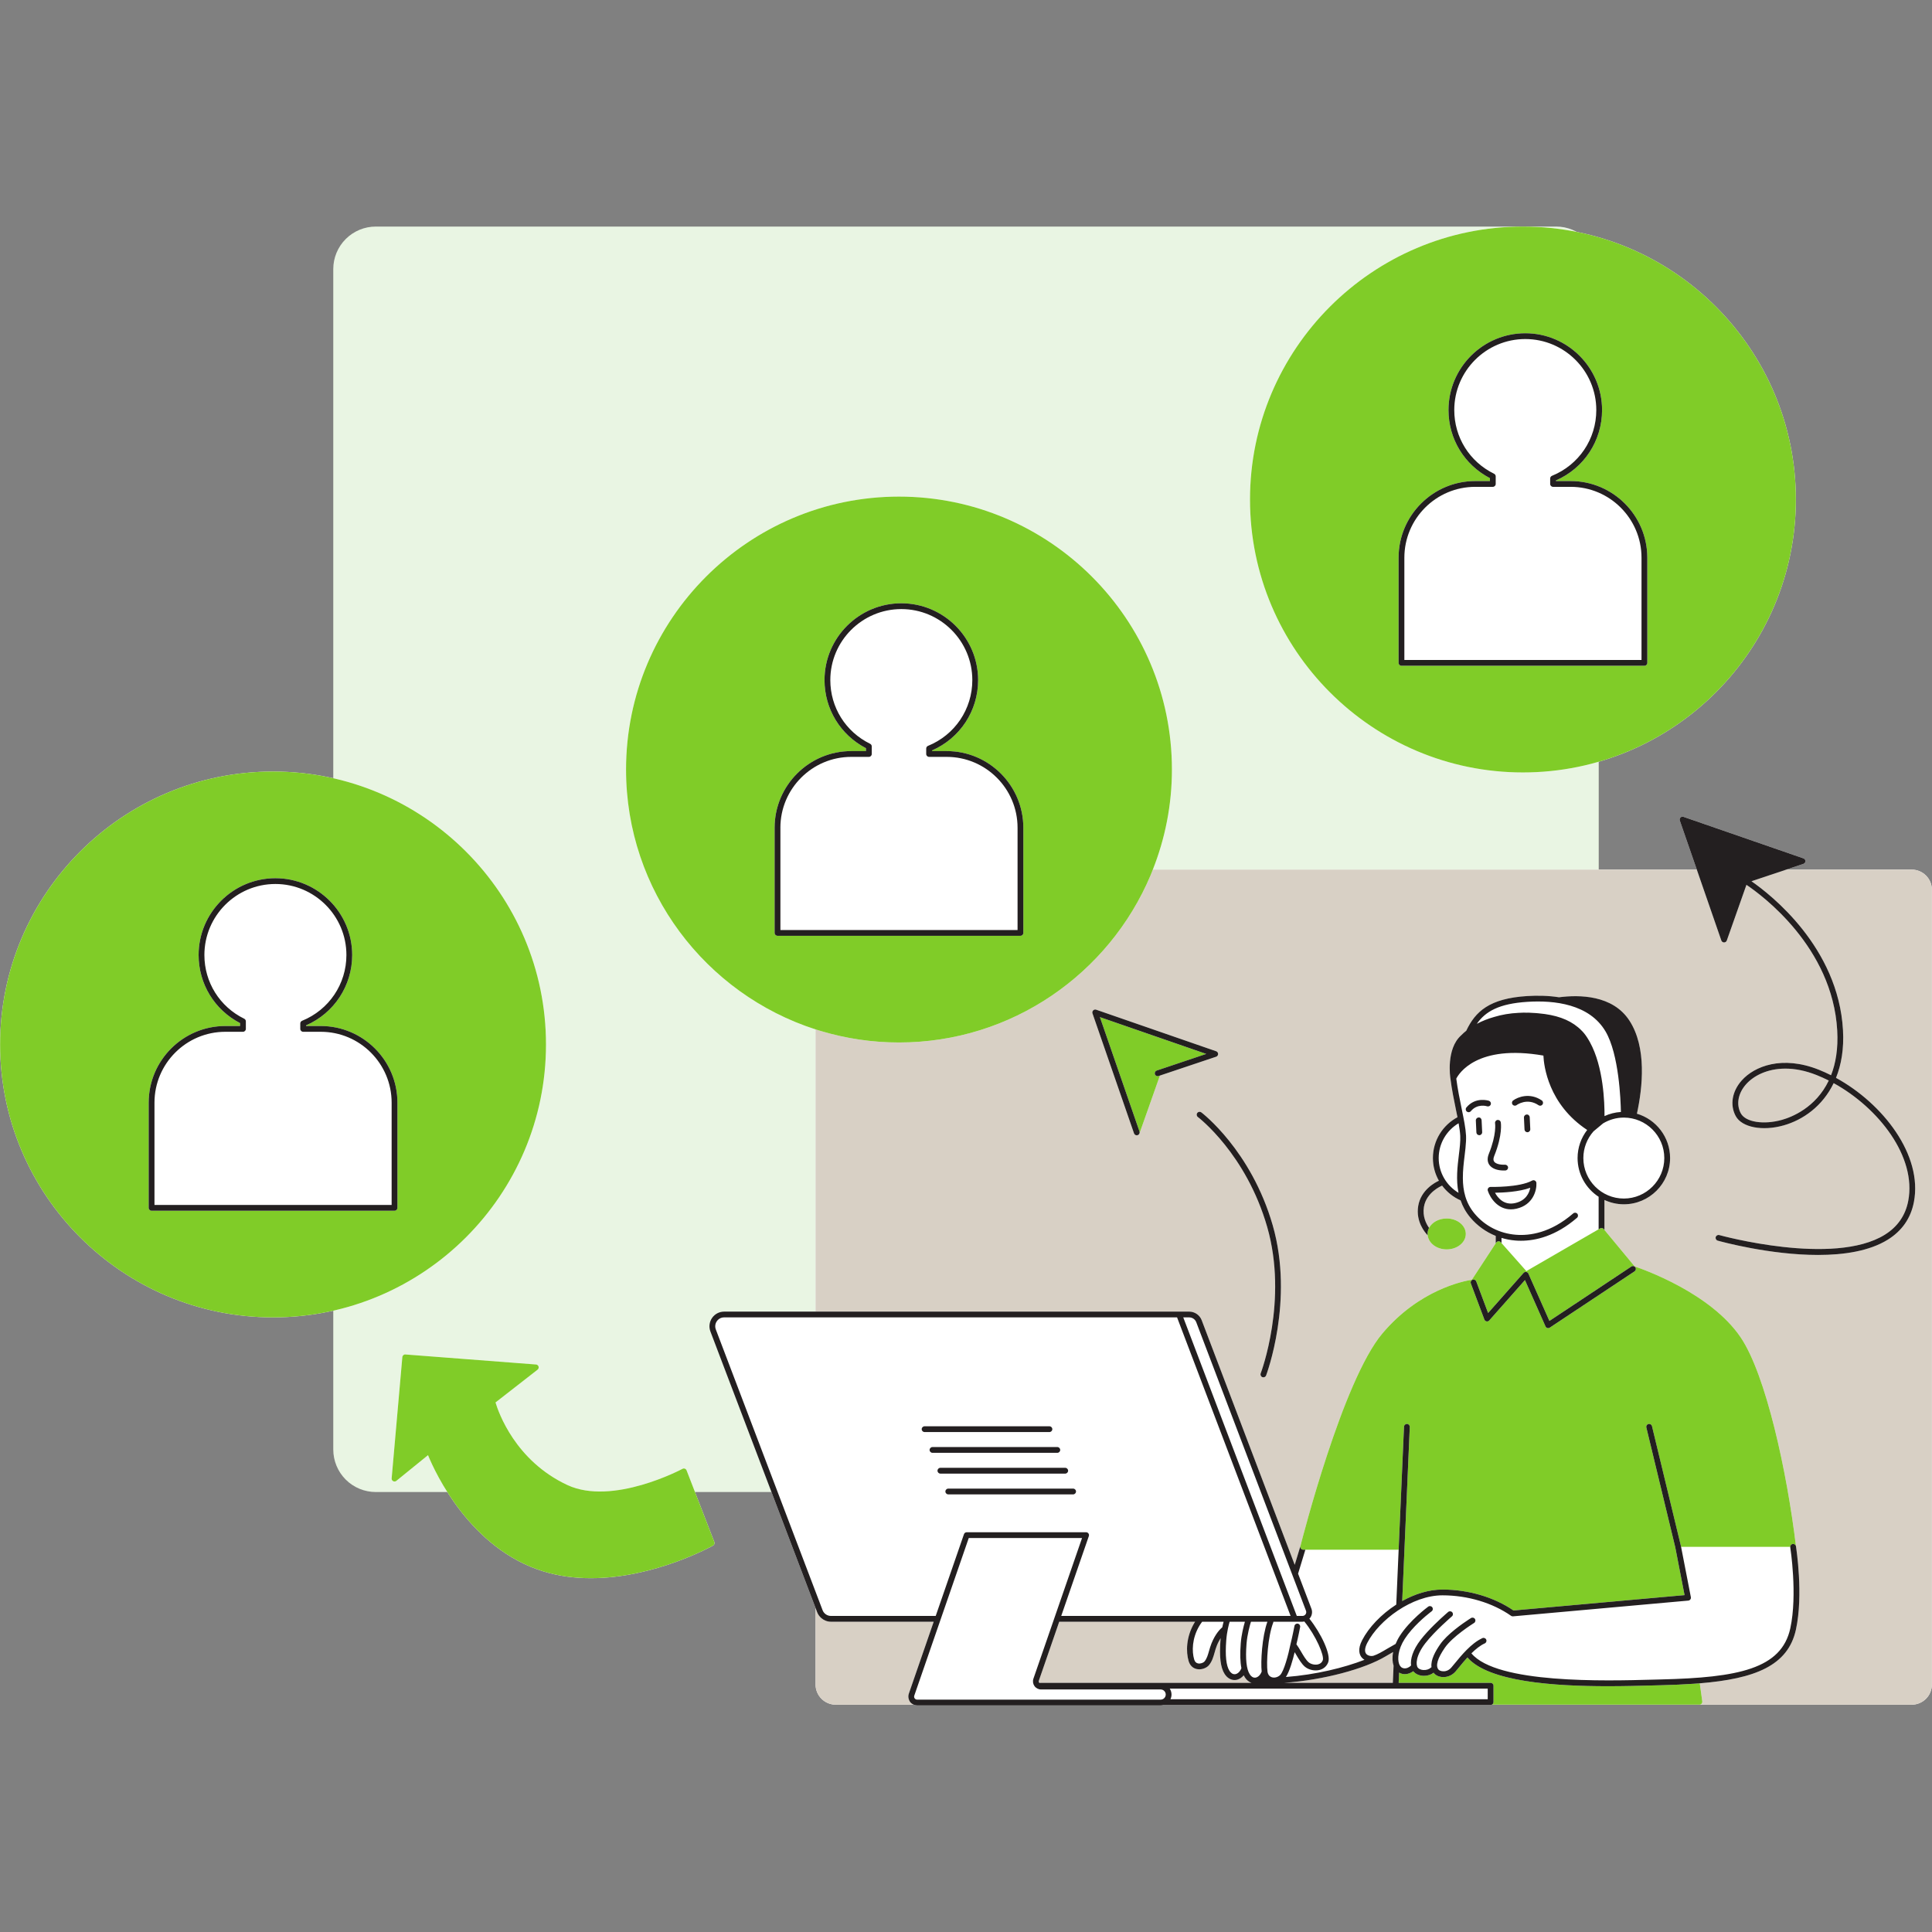 <svg xmlns="http://www.w3.org/2000/svg" xmlns:xlink="http://www.w3.org/1999/xlink" width="500" viewBox="0 0 375 375" height="500" preserveAspectRatio="xMidYMid meet"><rect x="0" y="0" width="375" height="375" fill="#808080" stroke="none"/><defs><clipPath id="b89a542eac"><path d="M 64.688 43.977 L 310.312 43.977 L 310.312 289.602 L 64.688 289.602 Z M 64.688 43.977 " clip-rule="nonzero"></path></clipPath><clipPath id="143df997e7"><path d="M 72.938 43.977 L 302.062 43.977 C 304.25 43.977 306.348 44.848 307.895 46.395 C 309.441 47.941 310.312 50.039 310.312 52.227 L 310.312 281.352 C 310.312 283.539 309.441 285.641 307.895 287.188 C 306.348 288.734 304.25 289.602 302.062 289.602 L 72.938 289.602 C 70.75 289.602 68.652 288.734 67.105 287.188 C 65.559 285.641 64.688 283.539 64.688 281.352 L 64.688 52.227 C 64.688 50.039 65.559 47.941 67.105 46.395 C 68.652 44.848 70.75 43.977 72.938 43.977 Z M 72.938 43.977 " clip-rule="nonzero"></path></clipPath><clipPath id="9e56859159"><path d="M 0 43.977 L 375 43.977 L 375 331.227 L 0 331.227 Z M 0 43.977 " clip-rule="nonzero"></path></clipPath><clipPath id="7bbdd87f20"><path d="M 0 43.977 L 349 43.977 L 349 331 L 0 331 Z M 0 43.977 " clip-rule="nonzero"></path></clipPath><clipPath id="2bafd5811d"><path d="M 28 64 L 372 64 L 372 331.227 L 28 331.227 Z M 28 64 " clip-rule="nonzero"></path></clipPath></defs><g clip-path="url(#b89a542eac)"><g clip-path="url(#143df997e7)"><path fill="#e9f5e3" d="M 64.688 43.977 L 310.312 43.977 L 310.312 289.602 L 64.688 289.602 Z M 64.688 43.977 " fill-opacity="1" fill-rule="nonzero"></path></g></g><g clip-path="url(#9e56859159)"><path fill="#ffffff" d="M 374.98 172.711 L 374.98 326.961 C 374.98 329.121 373.223 330.879 371.062 330.879 L 289.57 330.879 C 289.496 330.914 289.414 330.941 289.324 330.941 L 225.828 330.941 C 225.652 330.988 225.473 331.02 225.281 331.02 L 178.012 331.02 C 177.781 331.02 177.562 330.965 177.355 330.879 L 162.219 330.879 C 160.059 330.879 158.301 329.121 158.301 326.961 L 158.301 312.117 L 137.891 258.445 C 137.559 257.57 137.68 256.586 138.211 255.816 C 138.742 255.043 139.621 254.582 140.555 254.582 L 158.301 254.582 L 158.301 199.805 C 136.984 192.949 121.516 172.934 121.516 149.367 C 121.516 120.156 145.281 96.391 174.492 96.391 C 203.703 96.391 227.469 120.156 227.469 149.367 C 227.469 156.227 226.145 162.773 223.762 168.793 L 329.352 168.793 L 326.047 159.258 C 325.977 159.055 326.031 158.832 326.184 158.68 C 326.336 158.527 326.559 158.477 326.766 158.543 L 350.051 166.605 C 350.277 166.688 350.43 166.902 350.43 167.141 C 350.426 167.379 350.273 167.594 350.047 167.672 L 346.695 168.793 L 371.062 168.793 C 373.223 168.793 374.98 170.551 374.98 172.711 Z M 295.602 149.93 C 324.812 149.93 348.578 126.164 348.578 96.953 C 348.578 67.742 324.812 43.977 295.602 43.977 C 266.391 43.977 242.625 67.742 242.625 96.953 C 242.625 126.164 266.391 149.93 295.602 149.93 Z M 105.977 202.73 C 105.977 173.52 82.211 149.754 53 149.754 C 23.789 149.754 0.023 173.516 0.023 202.73 C 0.023 231.941 23.789 255.703 53 255.703 C 82.211 255.703 105.977 231.941 105.977 202.73 Z M 133.262 285.391 C 133.203 285.242 133.082 285.125 132.93 285.066 C 132.781 285.008 132.613 285.027 132.469 285.102 C 132.336 285.172 118.898 292.332 110.125 288.242 C 100.008 283.523 96.75 274.125 96.18 272.215 L 104.344 265.852 C 104.523 265.707 104.602 265.469 104.535 265.246 C 104.469 265.023 104.27 264.867 104.039 264.848 L 78.695 262.902 C 78.398 262.859 78.121 263.109 78.094 263.414 L 76.02 286.949 C 76 287.172 76.113 287.387 76.312 287.492 C 76.516 287.598 76.758 287.574 76.93 287.434 L 83.078 282.445 C 84.5 285.914 91.293 300.645 105.473 305.008 C 108.523 305.949 111.645 306.324 114.695 306.324 C 127.102 306.324 138.27 300.07 138.406 299.992 C 138.648 299.852 138.754 299.559 138.652 299.301 Z M 133.262 285.391 " fill-opacity="1" fill-rule="nonzero"></path></g><path fill="#d8d0c5" d="M 352.629 208.68 C 353.41 208.992 354.191 209.344 354.961 209.734 C 352.43 215.023 347.746 216.832 345.898 217.355 C 342.332 218.363 338.816 217.812 337.891 216.098 C 336.957 214.371 337.352 212.207 338.914 210.453 C 340.367 208.82 343.004 207.418 346.539 207.418 C 348.344 207.418 350.391 207.785 352.629 208.68 Z M 241.637 325.59 C 241.555 325.465 241.48 325.324 241.41 325.18 C 240.992 325.668 240.469 326.004 239.883 326.078 C 239.797 326.086 239.711 326.094 239.625 326.094 C 238.879 326.094 238.188 325.676 237.703 324.926 C 236.902 323.688 236.645 321.586 236.895 318.32 C 236.902 318.195 236.918 318.082 236.93 317.961 C 236.688 318.34 236.438 318.801 236.199 319.383 C 236.012 319.84 235.879 320.309 235.754 320.758 C 235.496 321.652 235.258 322.5 234.641 323.23 C 234.211 323.734 233.242 324.16 232.297 323.965 C 231.523 323.805 230.961 323.254 230.711 322.418 C 230.184 320.637 230.195 317.754 231.824 315 C 231.871 314.922 231.93 314.852 231.977 314.773 L 205.594 314.773 L 201.645 326.207 C 201.594 326.344 201.617 326.492 201.703 326.609 C 201.719 326.633 201.742 326.645 201.766 326.664 C 201.812 326.652 201.859 326.637 201.91 326.637 L 242.906 326.637 C 242.418 326.465 241.977 326.117 241.637 325.59 Z M 270.406 320.652 C 270.23 320.754 270.039 320.863 269.867 320.965 C 269.559 321.145 269.262 321.32 268.965 321.488 C 264.848 323.953 256.922 326.082 249.293 326.637 L 270.348 326.637 L 270.496 323.305 C 270.27 322.648 270.199 321.727 270.406 320.652 Z M 181.23 314.777 L 161.277 314.777 C 160.586 314.777 159.934 314.516 159.426 314.078 C 159.07 313.773 158.785 313.391 158.613 312.938 L 158.301 312.117 L 158.301 326.961 C 158.301 329.121 160.059 330.879 162.219 330.879 L 177.355 330.879 C 177.066 330.754 176.809 330.566 176.621 330.305 C 176.5 330.137 176.426 329.949 176.375 329.754 C 176.289 329.43 176.285 329.082 176.398 328.758 Z M 374.98 172.711 L 374.98 326.961 C 374.98 329.121 373.223 330.879 371.062 330.879 L 329.855 330.879 C 330.016 330.879 330.172 330.809 330.277 330.688 C 330.383 330.562 330.434 330.402 330.41 330.238 L 330.344 329.754 L 329.93 326.73 C 340.598 325.855 347.059 323.336 348.59 316.305 C 350.062 309.555 348.656 300.531 348.598 300.152 C 348.598 300.148 348.598 300.148 348.598 300.148 C 346.871 285.715 342.777 266.875 337.875 259.605 C 332.062 250.992 318.957 246.379 317.289 245.82 L 311.414 238.727 L 311.414 232.918 C 312.562 233.453 313.836 233.758 315.184 233.758 C 320.133 233.758 324.164 229.73 324.164 224.781 C 324.164 220.711 321.441 217.273 317.723 216.172 C 318.828 211.094 319.676 203.293 316.25 198.07 C 313.004 193.113 306.539 193.062 302.605 193.57 C 300.492 193.242 298.359 193.211 296.441 193.332 C 289.066 193.789 286.355 196.352 284.598 200.066 C 284.277 200.328 283.969 200.594 283.688 200.879 C 283.684 200.887 283.676 200.887 283.672 200.895 C 283.664 200.898 283.66 200.906 283.652 200.914 C 283.645 200.918 283.641 200.926 283.633 200.93 C 283.629 200.934 283.625 200.941 283.621 200.945 C 280.645 203.574 281.488 209.133 281.527 209.367 C 281.527 209.371 281.527 209.371 281.527 209.371 C 281.797 211.496 282.223 213.559 282.598 215.379 C 282.699 215.891 282.801 216.379 282.895 216.855 C 280.062 218.363 278.125 221.348 278.125 224.777 C 278.125 226.379 278.551 227.879 279.289 229.184 C 278.629 229.477 275.793 230.926 275.277 234.082 C 274.777 237.117 276.566 239.211 277.113 239.773 C 277.285 241.301 278.863 242.508 280.797 242.508 C 282.848 242.508 284.516 241.16 284.516 239.504 C 284.516 237.848 282.848 236.5 280.797 236.5 C 279.266 236.5 277.945 237.258 277.379 238.328 C 276.801 237.512 276.086 236.082 276.383 234.262 C 276.855 231.398 279.816 230.176 279.844 230.164 C 279.871 230.152 279.887 230.133 279.906 230.121 C 280.832 231.363 282.066 232.363 283.5 232.996 C 283.895 234.133 284.488 235.25 285.375 236.309 C 286.723 237.91 288.414 239.125 290.32 239.891 L 290.32 241.324 L 285.688 248.402 C 284.047 248.656 275.441 250.355 268.301 258.848 C 260.625 267.977 252.797 298.578 252.418 300.074 L 251.305 303.734 L 233.246 256.246 C 232.867 255.25 231.898 254.582 230.832 254.582 L 158.301 254.582 L 158.301 199.805 C 158.676 199.926 159.051 200.035 159.426 200.148 C 164.203 201.57 169.258 202.344 174.492 202.344 C 196.418 202.344 215.277 188.953 223.32 169.918 C 223.477 169.547 223.613 169.168 223.762 168.793 L 329.352 168.793 L 329.738 169.918 L 334.109 182.543 C 334.188 182.77 334.402 182.922 334.641 182.922 C 334.879 182.922 335.094 182.773 335.172 182.547 L 338.984 171.742 C 341.98 173.754 355.68 183.816 356.602 200 C 356.805 203.566 356.301 206.418 355.406 208.703 C 354.625 208.309 353.836 207.953 353.047 207.633 C 345.895 204.781 340.512 206.965 338.074 209.703 C 336.188 211.82 335.738 214.473 336.902 216.629 C 338.086 218.824 342.09 219.602 346.207 218.434 C 349.934 217.379 353.73 214.746 355.914 210.238 C 364.652 215.047 372.027 224.52 370.387 233.09 C 369.848 235.914 368.309 238.129 365.82 239.672 C 355.887 245.82 333.934 239.789 333.715 239.727 C 333.414 239.641 333.105 239.816 333.02 240.113 C 332.938 240.414 333.113 240.723 333.41 240.809 C 334.012 240.977 343.492 243.582 352.879 243.582 C 357.863 243.582 362.82 242.848 366.406 240.625 C 369.176 238.91 370.887 236.445 371.488 233.301 C 373.23 224.215 365.508 214.219 356.367 209.207 C 357.395 206.668 357.93 203.594 357.723 199.938 C 356.805 183.824 343.672 173.625 339.961 171.051 L 343.344 169.918 L 346.691 168.793 L 371.062 168.793 C 373.223 168.793 374.98 170.551 374.98 172.711 Z M 236.047 205.109 C 236.277 205.035 236.43 204.82 236.43 204.578 C 236.434 204.34 236.281 204.125 236.055 204.047 L 212.766 195.984 C 212.562 195.91 212.34 195.965 212.188 196.117 C 212.031 196.27 211.98 196.496 212.051 196.699 L 220.113 219.984 C 220.152 220.098 220.227 220.191 220.32 220.258 C 220.414 220.324 220.527 220.363 220.645 220.363 C 220.707 220.363 220.77 220.352 220.828 220.332 C 220.867 220.316 220.898 220.293 220.93 220.27 C 220.949 220.262 220.969 220.254 220.984 220.242 C 221.066 220.176 221.125 220.098 221.16 220.004 C 221.164 219.996 221.172 219.996 221.176 219.988 L 225.133 208.77 Z M 247.039 237.844 C 242.848 223.258 233.273 215.984 233.176 215.914 C 232.926 215.727 232.574 215.777 232.391 216.027 C 232.203 216.273 232.254 216.625 232.504 216.812 C 232.598 216.883 241.875 223.949 245.961 238.152 C 250.047 252.363 244.754 266.434 244.699 266.574 C 244.59 266.863 244.734 267.188 245.023 267.301 C 245.09 267.324 245.156 267.336 245.227 267.336 C 245.449 267.336 245.664 267.199 245.75 266.977 C 245.805 266.832 251.23 252.426 247.039 237.844 Z M 247.039 237.844 " fill-opacity="1" fill-rule="nonzero"></path><g clip-path="url(#7bbdd87f20)"><path fill="#80cc28" d="M 330.344 329.754 L 330.41 330.238 C 330.43 330.402 330.383 330.562 330.277 330.684 C 330.172 330.809 330.016 330.875 329.852 330.875 L 289.57 330.875 C 289.758 330.785 289.887 330.598 289.887 330.379 L 289.887 327.195 C 289.887 326.887 289.637 326.637 289.324 326.637 L 271.473 326.637 L 271.562 324.648 C 271.566 324.648 271.57 324.652 271.578 324.656 C 271.793 324.781 272.023 324.879 272.281 324.922 C 272.41 324.945 272.543 324.957 272.676 324.957 C 273.246 324.957 273.824 324.742 274.316 324.383 C 274.316 324.387 274.316 324.387 274.32 324.387 C 274.715 324.895 275.395 325.219 276.176 325.27 C 276.254 325.277 276.332 325.277 276.41 325.277 C 277.113 325.277 277.773 325.055 278.27 324.668 C 278.285 324.691 278.293 324.719 278.309 324.742 C 278.68 325.211 279.344 325.5 280.086 325.52 C 280.113 325.523 280.141 325.523 280.168 325.523 C 281.059 325.523 281.91 325.133 282.516 324.441 C 282.719 324.215 282.961 323.918 283.238 323.578 C 283.691 323.023 284.23 322.367 284.824 321.715 C 288.945 326.461 301.742 327.293 312.059 327.293 C 315.332 327.293 318.355 327.211 320.766 327.145 L 322.441 327.102 C 324.703 327.047 326.812 326.949 328.805 326.812 C 329.18 326.785 329.559 326.762 329.926 326.73 Z M 348.598 300.148 C 348.547 299.844 348.254 299.633 347.953 299.684 C 347.676 299.727 347.492 299.965 347.492 300.238 L 326.297 300.238 L 326.273 300.129 C 326.273 300.125 326.27 300.121 326.27 300.117 C 326.27 300.113 326.27 300.109 326.27 300.105 L 326.164 299.676 L 320.645 276.809 C 320.574 276.508 320.273 276.328 319.969 276.395 C 319.668 276.469 319.48 276.773 319.555 277.074 L 325.172 300.344 L 325.172 300.352 L 326.973 309.613 L 326.449 309.66 L 293.77 312.59 C 290.008 310.008 284.996 308.531 279.988 308.531 C 279.98 308.531 279.977 308.531 279.973 308.531 C 277.316 308.531 274.637 309.395 272.23 310.727 C 272.207 310.738 272.188 310.75 272.164 310.762 L 272.625 300.25 L 273.637 276.965 C 273.648 276.656 273.41 276.395 273.098 276.379 C 272.793 276.383 272.527 276.605 272.512 276.918 L 271.523 299.672 L 271.473 300.797 L 252.953 300.797 C 252.781 300.797 252.617 300.719 252.512 300.578 C 252.406 300.445 252.367 300.266 252.41 300.098 C 252.41 300.094 252.414 300.078 252.414 300.074 C 252.793 298.578 260.621 267.977 268.301 258.848 C 275.441 250.355 284.043 248.656 285.688 248.402 L 290.32 241.324 L 290.41 241.184 C 290.508 241.035 290.664 240.945 290.84 240.93 C 291.012 240.914 291.184 240.988 291.301 241.117 L 291.441 241.277 L 296.266 246.719 L 310.289 238.602 L 310.57 238.438 C 310.809 238.301 311.109 238.352 311.285 238.566 L 311.414 238.723 L 317.289 245.816 C 318.957 246.375 332.062 250.984 337.875 259.602 C 342.777 266.875 346.867 285.711 348.598 300.148 Z M 317.426 245.992 C 317.254 245.73 316.902 245.664 316.648 245.832 L 316.129 246.18 L 300.742 256.391 L 296.867 247.672 L 296.664 247.211 C 296.586 247.035 296.426 246.914 296.234 246.883 C 296.051 246.855 295.855 246.922 295.73 247.066 L 295.398 247.438 L 288.84 254.855 L 286.641 248.992 L 286.543 248.727 C 286.434 248.438 286.109 248.285 285.82 248.398 C 285.527 248.508 285.383 248.828 285.492 249.121 L 285.652 249.551 L 288.117 256.125 C 288.188 256.309 288.348 256.445 288.543 256.48 C 288.734 256.52 288.934 256.449 289.062 256.301 L 295.992 248.465 L 299.984 257.453 C 300.051 257.605 300.184 257.719 300.34 257.766 C 300.395 257.781 300.445 257.789 300.5 257.789 C 300.609 257.789 300.715 257.758 300.809 257.695 L 317.039 246.922 L 317.27 246.77 C 317.527 246.598 317.598 246.25 317.426 245.992 Z M 277.379 238.332 C 277.188 238.691 277.082 239.09 277.082 239.508 C 277.082 239.598 277.102 239.684 277.113 239.773 C 277.285 241.305 278.859 242.508 280.797 242.508 C 282.848 242.508 284.512 241.16 284.512 239.504 C 284.512 237.852 282.844 236.504 280.797 236.504 C 279.262 236.504 277.945 237.258 277.379 238.332 Z M 242.625 96.953 C 242.625 67.742 266.391 43.977 295.602 43.977 C 324.812 43.977 348.578 67.742 348.578 96.953 C 348.578 126.164 324.812 149.93 295.602 149.93 C 266.391 149.93 242.625 126.164 242.625 96.953 Z M 271.465 128.66 C 271.465 128.973 271.715 129.223 272.023 129.223 L 319.18 129.223 C 319.492 129.223 319.742 128.973 319.742 128.66 L 319.742 108.25 C 319.742 100.047 313.07 93.371 304.863 93.371 L 302.008 93.371 L 302.008 93.25 C 307.461 90.875 310.961 85.555 310.961 79.59 C 310.961 71.371 304.273 64.684 296.055 64.684 C 287.836 64.684 281.152 71.371 281.152 79.59 C 281.152 85.195 284.223 90.227 289.195 92.809 L 289.195 93.371 L 286.34 93.371 C 278.137 93.371 271.465 100.047 271.465 108.25 Z M 223.316 169.918 C 215.277 188.953 196.418 202.344 174.492 202.344 C 169.258 202.344 164.203 201.57 159.426 200.148 C 159.051 200.039 158.676 199.926 158.301 199.805 C 136.984 192.949 121.516 172.934 121.516 149.367 C 121.516 120.156 145.281 96.391 174.492 96.391 C 203.703 96.391 227.469 120.156 227.469 149.367 C 227.469 156.227 226.145 162.773 223.762 168.793 C 223.613 169.168 223.473 169.547 223.316 169.918 Z M 198.629 160.664 C 198.629 152.461 191.957 145.789 183.754 145.789 L 180.898 145.789 L 180.898 145.664 C 186.348 143.289 189.852 137.969 189.852 132.004 C 189.852 123.785 183.164 117.098 174.945 117.098 C 166.727 117.098 160.039 123.785 160.039 132.004 C 160.039 137.609 163.113 142.641 168.082 145.223 L 168.082 145.789 L 165.227 145.789 C 157.023 145.789 150.352 152.461 150.352 160.664 L 150.352 181.078 C 150.352 181.387 150.602 181.637 150.914 181.637 L 198.066 181.637 C 198.379 181.637 198.629 181.387 198.629 181.078 Z M 53 255.703 C 23.789 255.703 0.023 231.941 0.023 202.73 C 0.023 173.52 23.789 149.754 53 149.754 C 82.211 149.754 105.977 173.52 105.977 202.73 C 105.977 231.941 82.211 255.703 53 255.703 Z M 77.141 214.023 C 77.141 205.82 70.465 199.148 62.262 199.148 L 59.406 199.148 L 59.406 199.023 C 64.859 196.648 68.359 191.328 68.359 185.367 C 68.359 177.145 61.672 170.461 53.453 170.461 C 45.234 170.461 38.551 177.145 38.551 185.367 C 38.551 190.969 41.621 196.004 46.594 198.582 L 46.594 199.148 L 43.738 199.148 C 35.535 199.148 28.859 205.82 28.859 214.023 L 28.859 234.438 C 28.859 234.746 29.113 234.996 29.422 234.996 L 76.578 234.996 C 76.887 234.996 77.141 234.746 77.141 234.438 Z M 133.262 285.391 C 133.203 285.242 133.082 285.125 132.93 285.066 C 132.781 285.008 132.613 285.027 132.469 285.102 C 132.336 285.172 118.898 292.332 110.125 288.242 C 100.008 283.523 96.75 274.125 96.18 272.215 L 104.344 265.852 C 104.523 265.707 104.602 265.469 104.535 265.246 C 104.469 265.023 104.27 264.867 104.039 264.848 L 78.695 262.902 C 78.398 262.859 78.121 263.109 78.094 263.414 L 76.02 286.949 C 76 287.172 76.113 287.387 76.312 287.492 C 76.516 287.598 76.758 287.574 76.93 287.434 L 83.078 282.445 C 84.5 285.914 91.293 300.645 105.473 305.008 C 108.523 305.949 111.645 306.324 114.695 306.324 C 127.102 306.324 138.27 300.07 138.406 299.992 C 138.648 299.852 138.754 299.559 138.652 299.301 Z M 224.164 208.504 C 224.121 208.367 224.133 208.23 224.184 208.109 C 224.207 208.059 224.238 208.012 224.273 207.969 C 224.289 207.953 224.297 207.934 224.312 207.918 C 224.371 207.863 224.438 207.82 224.52 207.793 L 234.129 204.57 L 213.492 197.422 L 221.176 219.617 C 221.223 219.75 221.211 219.887 221.16 220.008 C 221.164 220 221.172 219.996 221.176 219.988 L 225.137 208.77 L 236.051 205.109 L 224.875 208.855 C 224.582 208.961 224.262 208.797 224.164 208.504 Z M 224.164 208.504 " fill-opacity="1" fill-rule="nonzero"></path></g><g clip-path="url(#2bafd5811d)"><path fill="#231f20" d="M 316.25 198.066 C 313.004 193.113 306.539 193.059 302.605 193.57 C 300.492 193.238 298.359 193.211 296.438 193.332 C 289.066 193.789 286.355 196.352 284.598 200.066 C 284.273 200.324 283.969 200.594 283.688 200.879 C 283.684 200.883 283.676 200.887 283.672 200.895 C 283.664 200.898 283.66 200.906 283.652 200.91 C 283.645 200.918 283.637 200.922 283.633 200.93 C 283.629 200.934 283.625 200.938 283.621 200.945 C 280.645 203.574 281.488 209.129 281.527 209.367 C 281.797 211.492 282.223 213.559 282.594 215.379 C 282.699 215.887 282.801 216.379 282.895 216.852 C 280.059 218.363 278.125 221.348 278.125 224.777 C 278.125 226.379 278.551 227.879 279.289 229.18 C 278.629 229.477 275.793 230.922 275.273 234.082 C 274.777 237.113 276.566 239.211 277.113 239.773 C 277.105 239.684 277.082 239.598 277.082 239.504 C 277.082 239.086 277.188 238.691 277.379 238.328 C 276.801 237.512 276.086 236.082 276.383 234.262 C 276.852 231.398 279.812 230.176 279.844 230.164 C 279.867 230.152 279.887 230.133 279.906 230.121 C 280.832 231.363 282.066 232.363 283.5 232.992 C 283.895 234.133 284.488 235.25 285.375 236.309 C 286.723 237.91 288.414 239.125 290.32 239.891 L 290.32 241.324 L 290.41 241.184 C 290.508 241.035 290.664 240.945 290.84 240.93 C 291.012 240.914 291.188 240.988 291.301 241.117 L 291.441 241.277 L 291.441 240.277 C 292.309 240.535 293.211 240.711 294.137 240.785 C 294.477 240.812 294.836 240.828 295.215 240.828 C 298.047 240.828 301.957 239.953 306.098 236.371 C 306.332 236.168 306.355 235.812 306.152 235.578 C 305.949 235.344 305.598 235.32 305.363 235.523 C 300.961 239.328 296.883 239.883 294.227 239.664 C 291.074 239.414 288.234 237.965 286.238 235.586 C 284.445 233.457 283.953 231.062 283.941 228.684 C 283.93 227.195 284.109 225.711 284.281 224.301 C 284.402 223.324 284.512 222.387 284.551 221.516 C 284.566 221.141 284.574 220.773 284.559 220.426 C 284.484 218.988 284.121 217.211 283.699 215.152 C 283.336 213.391 282.93 211.398 282.664 209.363 C 283.129 208.441 286.617 202.633 299.574 204.887 C 299.66 206.863 300.527 214.344 308.07 219.324 C 306.906 220.836 306.207 222.723 306.207 224.777 C 306.207 227.922 307.836 230.691 310.293 232.293 L 310.293 238.598 L 310.574 238.438 C 310.812 238.301 311.113 238.352 311.285 238.562 L 311.418 238.719 L 311.418 232.914 C 312.566 233.445 313.84 233.754 315.188 233.754 C 320.137 233.754 324.164 229.727 324.164 224.777 C 324.164 220.707 321.445 217.266 317.727 216.168 C 318.828 211.094 319.676 203.293 316.25 198.066 Z M 283.434 220.484 C 283.484 221.539 283.332 222.816 283.164 224.168 C 282.891 226.414 282.582 228.988 283.098 231.523 C 280.797 230.152 279.25 227.645 279.25 224.781 C 279.25 221.906 280.805 219.395 283.113 218.023 C 283.277 218.941 283.398 219.77 283.434 220.484 Z M 286.648 198.727 C 288.316 196.324 290.957 194.797 296.508 194.453 C 301.668 194.129 308.492 194.867 311.637 200.203 C 314.246 204.633 314.574 213.566 314.617 215.832 C 313.484 215.902 312.414 216.18 311.434 216.633 C 311.453 214.078 311.242 207.086 308.609 202.301 C 308.551 202.191 308.488 202.086 308.43 201.98 C 308.402 201.938 308.379 201.895 308.352 201.852 C 307.988 201.227 307.598 200.676 307.176 200.223 C 307.145 200.191 307.109 200.16 307.078 200.129 C 306.844 199.875 306.586 199.629 306.297 199.395 C 304.441 197.84 301.965 196.98 298.633 196.684 C 298.48 196.668 298.328 196.656 298.176 196.641 C 297.898 196.621 297.613 196.605 297.32 196.594 C 297.129 196.582 296.941 196.562 296.742 196.559 C 296.602 196.555 296.461 196.566 296.32 196.566 C 296.133 196.562 295.965 196.551 295.773 196.551 C 295.422 196.551 295.086 196.578 294.746 196.594 C 294.738 196.594 294.734 196.594 294.727 196.594 C 293.066 196.676 291.508 196.938 290.039 197.383 C 288.809 197.73 287.672 198.18 286.648 198.727 Z M 323.039 224.781 C 323.039 229.109 319.516 232.637 315.184 232.637 C 310.852 232.637 307.328 229.109 307.328 224.781 C 307.328 222.793 308.074 220.98 309.297 219.594 L 311.156 218.047 C 312.336 217.34 313.711 216.922 315.184 216.922 C 319.516 216.926 323.039 220.449 323.039 224.781 Z M 293.258 234.734 C 293.602 234.734 293.969 234.695 294.352 234.605 C 297.594 233.863 298.297 231.016 298.215 229.609 C 298.203 229.418 298.094 229.246 297.926 229.152 C 297.758 229.059 297.551 229.059 297.383 229.152 C 294.902 230.516 289.383 230.379 289.332 230.379 C 289.152 230.379 288.977 230.461 288.867 230.605 C 288.758 230.75 288.727 230.941 288.781 231.113 C 289.219 232.469 290.672 234.734 293.258 234.734 Z M 297.023 230.543 C 296.84 231.52 296.211 233.027 294.102 233.512 C 291.914 234.02 290.707 232.484 290.18 231.508 C 291.695 231.492 294.832 231.352 297.023 230.543 Z M 287.578 217.438 L 287.688 219.75 C 287.703 220.062 287.461 220.324 287.152 220.34 C 287.145 220.34 287.133 220.34 287.125 220.34 C 286.828 220.34 286.578 220.105 286.566 219.805 L 286.461 217.492 C 286.445 217.18 286.684 216.918 286.992 216.906 C 287.305 216.863 287.566 217.129 287.578 217.438 Z M 295.906 219.23 L 295.797 216.918 C 295.785 216.605 296.023 216.344 296.332 216.328 C 296.633 216.289 296.906 216.555 296.918 216.863 L 297.027 219.176 C 297.043 219.488 296.801 219.75 296.492 219.766 C 296.484 219.766 296.477 219.766 296.469 219.766 C 296.168 219.766 295.918 219.531 295.906 219.23 Z M 288.98 223.961 C 290.531 220.137 290.195 218.055 290.195 218.031 C 290.141 217.727 290.344 217.438 290.648 217.383 C 290.953 217.332 291.242 217.527 291.297 217.832 C 291.316 217.926 291.711 220.215 290.023 224.383 C 289.836 224.848 289.828 225.211 290.008 225.465 C 290.305 225.879 291.113 226.117 292.133 226.066 C 292.422 226.059 292.703 226.293 292.719 226.605 C 292.73 226.914 292.492 227.176 292.18 227.188 C 292.082 227.191 291.984 227.195 291.887 227.195 C 290.59 227.195 289.582 226.809 289.09 226.113 C 288.809 225.711 288.559 225.012 288.98 223.961 Z M 348.598 300.148 C 348.547 299.844 348.254 299.633 347.953 299.684 C 347.676 299.727 347.492 299.965 347.492 300.238 C 347.492 300.266 347.484 300.293 347.488 300.324 C 347.504 300.418 348.922 309.516 347.496 316.062 C 345.777 323.934 337.359 325.617 322.418 325.977 L 320.738 326.02 C 311.617 326.27 290.523 326.84 285.598 320.914 C 286.41 320.109 287.293 319.387 288.191 318.98 C 288.477 318.855 288.602 318.523 288.473 318.238 C 288.344 317.957 288.008 317.832 287.73 317.961 C 287.719 317.965 287.703 317.973 287.691 317.98 C 285.574 318.957 283.648 321.305 282.371 322.867 C 282.102 323.195 281.867 323.48 281.676 323.699 C 281.121 324.328 280.445 324.422 280.117 324.395 C 279.66 324.383 279.324 324.211 279.195 324.047 C 278.605 323.301 279.031 321.879 280.449 319.816 C 281.93 317.66 285.82 315.203 286.086 315.035 C 286.094 315.027 286.109 315.02 286.113 315.02 C 286.375 314.855 286.457 314.508 286.293 314.246 C 286.133 313.984 285.785 313.898 285.523 314.062 C 285.492 314.082 285.328 314.188 285.074 314.348 C 283.93 315.098 280.887 317.195 279.523 319.18 C 278.648 320.449 277.656 322.156 277.852 323.602 C 277.801 323.629 277.746 323.656 277.703 323.699 C 277.379 324.016 276.828 324.188 276.254 324.148 C 275.797 324.117 275.402 323.949 275.203 323.695 C 274.773 323.145 274.785 321.375 276.645 318.965 C 278.492 316.574 281.785 313.766 281.816 313.734 C 281.879 313.684 281.926 313.617 281.961 313.547 C 282.051 313.352 282.027 313.117 281.883 312.945 C 281.684 312.711 281.328 312.68 281.09 312.879 C 281.059 312.906 280.859 313.078 280.559 313.344 C 279.527 314.254 277.238 316.355 275.754 318.277 C 274.199 320.293 273.719 322.059 273.891 323.273 C 273.488 323.676 272.949 323.898 272.469 323.812 C 272.047 323.742 271.734 323.449 271.566 322.969 C 271.234 322.027 271.32 320.199 272.645 318.129 C 274.168 315.754 276.762 313.621 277.602 312.965 C 277.77 312.832 277.875 312.754 277.883 312.75 C 278.133 312.57 278.184 312.215 278 311.969 C 277.816 311.715 277.465 311.664 277.215 311.848 C 277.07 311.953 273.641 314.496 271.699 317.523 C 271.355 318.059 271.098 318.582 270.887 319.086 C 270.332 319.387 269.797 319.699 269.293 319.996 C 268.266 320.605 267.379 321.129 266.602 321.375 C 266.176 321.504 265.516 321.406 265.184 321.016 C 264.824 320.59 264.898 319.832 265.387 318.879 C 267.684 314.426 274.09 309.656 279.973 309.652 C 279.977 309.652 279.98 309.652 279.988 309.652 C 284.848 309.652 289.699 311.102 293.297 313.629 C 293.402 313.707 293.531 313.742 293.672 313.73 L 327.691 310.676 C 327.852 310.66 327.996 310.582 328.09 310.453 C 328.188 310.328 328.223 310.168 328.195 310.008 L 326.297 300.238 L 326.277 300.129 C 326.273 300.125 326.27 300.121 326.27 300.117 C 326.27 300.113 326.27 300.109 326.27 300.105 L 326.168 299.676 L 320.648 276.809 C 320.574 276.508 320.273 276.328 319.969 276.395 C 319.668 276.469 319.48 276.773 319.555 277.074 L 325.172 300.344 L 325.172 300.352 L 326.973 309.613 L 326.453 309.66 L 293.773 312.594 C 290.008 310.008 285 308.531 279.988 308.531 C 279.98 308.531 279.977 308.531 279.973 308.531 C 277.316 308.531 274.641 309.395 272.23 310.727 C 272.207 310.738 272.188 310.75 272.168 310.762 L 272.625 300.25 L 273.637 276.965 C 273.648 276.656 273.41 276.395 273.102 276.379 C 272.793 276.383 272.527 276.609 272.516 276.918 L 271.523 299.672 L 271.477 300.797 L 271.012 311.453 C 268.074 313.344 265.66 315.902 264.391 318.363 C 263.477 320.133 263.852 321.176 264.324 321.738 C 264.473 321.914 264.652 322.051 264.844 322.168 C 260.914 323.695 255.41 325.059 249.594 325.504 C 250.332 324.375 250.949 322.129 251.293 320.684 C 251.375 320.82 251.457 320.961 251.543 321.105 C 252.086 322.027 252.648 322.984 253.293 323.52 C 254.031 324.133 255.211 324.383 256.164 324.125 C 256.949 323.914 257.531 323.383 257.809 322.637 C 258.359 321.137 256.445 317.055 254.148 314.184 C 254.215 314.113 254.281 314.051 254.336 313.973 C 254.684 313.469 254.762 312.828 254.547 312.254 L 251.957 305.449 L 253.371 300.797 L 252.953 300.797 C 252.781 300.797 252.617 300.719 252.512 300.582 C 252.406 300.445 252.367 300.266 252.41 300.098 C 252.41 300.094 252.414 300.082 252.414 300.074 L 251.305 303.734 L 233.246 256.246 C 232.867 255.25 231.895 254.582 230.832 254.582 L 140.555 254.582 C 139.617 254.582 138.742 255.043 138.211 255.812 C 137.676 256.586 137.559 257.57 137.891 258.445 L 158.301 312.113 L 158.613 312.938 C 158.785 313.391 159.07 313.773 159.426 314.078 C 159.934 314.516 160.586 314.777 161.277 314.777 L 181.23 314.777 L 176.398 328.754 C 176.285 329.082 176.289 329.43 176.375 329.754 C 176.43 329.949 176.504 330.137 176.621 330.305 C 176.809 330.566 177.066 330.754 177.355 330.875 C 177.562 330.965 177.781 331.02 178.012 331.02 L 225.281 331.02 C 225.473 331.02 225.652 330.988 225.828 330.938 L 289.324 330.938 C 289.414 330.938 289.496 330.914 289.57 330.875 C 289.758 330.785 289.887 330.598 289.887 330.379 L 289.887 327.195 C 289.887 326.887 289.637 326.637 289.324 326.637 L 271.477 326.637 L 271.562 324.648 C 271.566 324.648 271.574 324.652 271.578 324.656 C 271.797 324.781 272.027 324.879 272.281 324.922 C 272.414 324.945 272.543 324.957 272.676 324.957 C 273.25 324.957 273.824 324.742 274.316 324.383 C 274.32 324.387 274.32 324.387 274.32 324.387 C 274.719 324.895 275.395 325.219 276.176 325.27 C 276.254 325.277 276.332 325.277 276.41 325.277 C 277.113 325.277 277.773 325.055 278.27 324.668 C 278.289 324.691 278.293 324.719 278.312 324.742 C 278.68 325.211 279.344 325.5 280.086 325.52 C 280.113 325.523 280.141 325.523 280.168 325.523 C 281.059 325.523 281.91 325.133 282.516 324.441 C 282.719 324.215 282.961 323.918 283.238 323.578 C 283.691 323.023 284.23 322.367 284.824 321.715 C 288.945 326.461 301.742 327.293 312.062 327.293 C 315.332 327.293 318.355 327.211 320.766 327.145 L 322.441 327.102 C 324.703 327.047 326.816 326.949 328.805 326.812 C 329.18 326.785 329.559 326.762 329.926 326.73 C 340.598 325.852 347.059 323.336 348.59 316.305 C 350.062 309.555 348.656 300.531 348.598 300.148 Z M 201.91 326.637 C 201.859 326.637 201.812 326.652 201.766 326.664 C 201.742 326.645 201.719 326.633 201.703 326.613 C 201.617 326.492 201.594 326.344 201.645 326.207 L 205.594 314.777 L 231.977 314.777 C 231.93 314.855 231.871 314.922 231.824 315 C 230.195 317.754 230.184 320.637 230.711 322.418 C 230.961 323.254 231.523 323.805 232.297 323.965 C 233.242 324.164 234.211 323.734 234.641 323.23 C 235.258 322.5 235.496 321.656 235.754 320.758 C 235.879 320.309 236.012 319.84 236.199 319.383 C 236.434 318.801 236.688 318.34 236.93 317.961 C 236.918 318.082 236.902 318.195 236.895 318.32 C 236.645 321.59 236.902 323.688 237.703 324.926 C 238.188 325.676 238.879 326.094 239.625 326.094 C 239.711 326.094 239.797 326.09 239.883 326.078 C 240.469 326.004 240.992 325.668 241.41 325.18 C 241.48 325.324 241.555 325.465 241.637 325.594 C 241.977 326.117 242.418 326.465 242.906 326.637 Z M 244.891 324.453 C 244.645 325.105 244.18 325.566 243.676 325.629 C 243.148 325.688 242.793 325.312 242.578 324.98 C 241.93 323.973 241.723 322.039 241.949 319.07 C 242.086 317.242 242.621 315.387 242.809 314.777 L 246 314.777 C 244.941 317.73 244.684 322.594 244.891 324.453 Z M 240.828 318.984 C 240.672 321.012 240.715 322.586 240.957 323.789 C 240.711 324.438 240.242 324.898 239.742 324.961 C 239.23 325.02 238.859 324.648 238.645 324.316 C 237.996 323.309 237.789 321.375 238.012 318.402 C 238.145 316.652 238.52 315.281 238.672 314.777 L 241.637 314.777 C 241.387 315.625 240.953 317.293 240.828 318.984 Z M 237.246 315.855 C 236.844 316.188 235.914 317.102 235.16 318.961 C 234.949 319.477 234.809 319.969 234.672 320.449 C 234.441 321.262 234.242 321.961 233.781 322.504 C 233.594 322.727 233.023 322.973 232.527 322.867 C 232.16 322.789 231.918 322.539 231.789 322.098 C 231.328 320.547 231.348 318.016 232.793 315.574 C 232.957 315.293 233.148 315.035 233.336 314.777 L 237.504 314.777 C 237.43 315.051 237.336 315.414 237.246 315.855 Z M 256.754 322.25 C 256.602 322.656 256.305 322.926 255.871 323.043 C 255.27 323.207 254.469 323.039 254.012 322.656 C 253.512 322.246 252.98 321.336 252.512 320.539 C 252.207 320.023 251.918 319.539 251.633 319.156 C 251.988 317.723 252.34 315.887 252.355 315.805 C 252.414 315.5 252.215 315.207 251.91 315.148 C 251.602 315.094 251.309 315.289 251.254 315.594 C 251.246 315.617 250.848 317.719 250.48 319.145 C 250.477 319.152 250.48 319.156 250.477 319.164 C 250.477 319.168 250.473 319.172 250.473 319.176 C 250.09 321.105 249.207 324.434 248.465 325.133 C 248.012 325.562 247.352 325.727 246.828 325.543 C 246.516 325.434 246.121 325.156 246.023 324.461 C 245.781 322.754 246.078 317.68 247.133 314.945 C 247.152 314.891 247.16 314.832 247.16 314.777 L 252.809 314.777 C 252.93 314.777 253.047 314.754 253.164 314.73 C 255.406 317.469 257.082 321.355 256.754 322.25 Z M 230.832 255.703 C 231.434 255.703 231.98 256.082 232.195 256.645 L 253.496 312.656 C 253.582 312.887 253.551 313.133 253.41 313.336 C 253.273 313.535 253.051 313.652 252.805 313.652 L 251.707 313.652 L 229.668 255.703 Z M 161.277 313.652 C 160.566 313.652 159.918 313.207 159.664 312.539 L 138.941 258.047 C 138.738 257.508 138.809 256.926 139.133 256.453 C 139.461 255.977 139.98 255.703 140.555 255.703 L 228.469 255.703 L 250.504 313.652 L 205.984 313.652 L 211.344 298.152 C 211.402 297.98 211.375 297.793 211.27 297.645 C 211.164 297.496 210.992 297.406 210.812 297.406 L 187.637 297.406 C 187.395 297.406 187.184 297.559 187.105 297.785 L 181.621 313.652 Z M 225.281 329.898 L 178.012 329.898 C 177.82 329.898 177.648 329.809 177.535 329.652 C 177.426 329.496 177.398 329.305 177.461 329.121 L 188.035 298.531 L 210.023 298.531 L 200.582 325.84 C 200.418 326.32 200.496 326.852 200.789 327.262 C 201.082 327.676 201.559 327.922 202.062 327.922 L 225.281 327.922 C 225.824 327.922 226.27 328.363 226.27 328.91 C 226.27 329.453 225.824 329.898 225.281 329.898 Z M 288.766 327.758 L 288.766 329.816 L 227.18 329.816 C 227.312 329.539 227.391 329.234 227.391 328.91 C 227.391 328.484 227.262 328.09 227.047 327.758 Z M 249.293 326.637 C 256.922 326.082 264.848 323.953 268.965 321.488 C 269.262 321.32 269.559 321.145 269.867 320.965 C 270.039 320.863 270.23 320.754 270.406 320.652 C 270.199 321.727 270.27 322.648 270.492 323.305 L 270.348 326.637 Z M 317.426 245.992 C 317.598 246.25 317.527 246.598 317.27 246.77 L 317.039 246.922 L 300.809 257.695 C 300.715 257.758 300.609 257.789 300.496 257.789 C 300.445 257.789 300.391 257.781 300.34 257.766 C 300.184 257.719 300.051 257.605 299.984 257.457 L 295.992 248.465 L 289.062 256.301 C 288.934 256.449 288.734 256.52 288.539 256.48 C 288.348 256.445 288.188 256.309 288.117 256.125 L 285.652 249.551 L 285.492 249.121 C 285.383 248.832 285.527 248.508 285.82 248.398 C 286.109 248.289 286.434 248.438 286.543 248.727 L 286.641 248.992 L 288.84 254.855 L 295.398 247.438 L 295.73 247.066 C 295.855 246.922 296.051 246.855 296.234 246.883 C 296.422 246.914 296.586 247.035 296.664 247.211 L 296.867 247.672 L 300.742 256.391 L 316.125 246.18 L 316.648 245.832 C 316.902 245.664 317.254 245.73 317.426 245.992 Z M 203.691 277.961 L 179.465 277.961 C 179.152 277.961 178.902 277.711 178.902 277.398 C 178.902 277.09 179.152 276.84 179.465 276.84 L 203.691 276.84 C 204.004 276.84 204.254 277.09 204.254 277.398 C 204.254 277.711 204 277.961 203.691 277.961 Z M 205.227 281.992 L 180.996 281.992 C 180.688 281.992 180.434 281.742 180.434 281.434 C 180.434 281.121 180.688 280.871 180.996 280.871 L 205.227 280.871 C 205.535 280.871 205.785 281.121 205.785 281.434 C 205.785 281.742 205.535 281.992 205.227 281.992 Z M 206.758 286.027 L 182.531 286.027 C 182.219 286.027 181.969 285.773 181.969 285.465 C 181.969 285.152 182.219 284.902 182.531 284.902 L 206.758 284.902 C 207.066 284.902 207.32 285.152 207.32 285.465 C 207.32 285.773 207.066 286.027 206.758 286.027 Z M 208.293 290.059 L 184.062 290.059 C 183.754 290.059 183.5 289.809 183.5 289.496 C 183.5 289.188 183.754 288.938 184.062 288.938 L 208.293 288.938 C 208.602 288.938 208.852 289.188 208.852 289.496 C 208.852 289.809 208.602 290.059 208.293 290.059 Z M 285.492 215.676 C 285.379 215.809 285.219 215.879 285.059 215.879 C 284.934 215.879 284.805 215.836 284.703 215.75 C 284.461 215.551 284.43 215.199 284.625 214.961 C 286.383 212.836 288.891 213.629 288.996 213.66 C 289.293 213.758 289.453 214.074 289.355 214.371 C 289.262 214.664 288.941 214.824 288.648 214.73 C 288.57 214.703 286.75 214.152 285.492 215.676 Z M 298.629 214.52 C 296.422 213.023 294.449 214.441 294.367 214.504 C 294.117 214.688 293.77 214.637 293.582 214.387 C 293.398 214.141 293.445 213.789 293.691 213.605 C 294.609 212.918 296.953 212.023 299.258 213.59 C 299.512 213.762 299.582 214.113 299.406 214.367 C 299.297 214.527 299.121 214.617 298.941 214.617 C 298.832 214.617 298.723 214.582 298.629 214.52 Z M 272.023 129.223 L 319.18 129.223 C 319.492 129.223 319.742 128.973 319.742 128.66 L 319.742 108.25 C 319.742 100.047 313.07 93.371 304.863 93.371 L 302.008 93.371 L 302.008 93.25 C 307.461 90.875 310.961 85.555 310.961 79.59 C 310.961 71.371 304.273 64.684 296.055 64.684 C 287.836 64.684 281.152 71.371 281.152 79.59 C 281.152 85.195 284.223 90.227 289.195 92.809 L 289.195 93.371 L 286.34 93.371 C 278.137 93.371 271.465 100.047 271.465 108.25 L 271.465 128.66 C 271.465 128.973 271.715 129.223 272.023 129.223 Z M 272.586 108.25 C 272.586 100.664 278.758 94.496 286.34 94.496 L 289.758 94.496 C 290.066 94.496 290.316 94.246 290.316 93.934 L 290.316 92.461 C 290.316 92.25 290.195 92.055 290.004 91.957 C 285.234 89.621 282.273 84.879 282.273 79.59 C 282.273 71.992 288.457 65.809 296.055 65.809 C 303.656 65.809 309.84 71.992 309.84 79.59 C 309.84 85.223 306.461 90.234 301.238 92.355 C 301.023 92.441 300.887 92.648 300.887 92.879 L 300.887 93.934 C 300.887 94.246 301.137 94.496 301.449 94.496 L 304.863 94.496 C 312.449 94.496 318.617 100.668 318.617 108.25 L 318.617 128.102 L 272.586 128.102 Z M 150.914 181.637 L 198.07 181.637 C 198.379 181.637 198.629 181.387 198.629 181.074 L 198.629 160.664 C 198.629 152.461 191.957 145.785 183.754 145.785 L 180.898 145.785 L 180.898 145.664 C 186.348 143.289 189.852 137.969 189.852 132.004 C 189.852 123.785 183.164 117.098 174.945 117.098 C 166.727 117.098 160.039 123.785 160.039 132.004 C 160.039 137.609 163.113 142.641 168.082 145.223 L 168.082 145.785 L 165.227 145.785 C 157.023 145.785 150.352 152.461 150.352 160.664 L 150.352 181.074 C 150.352 181.387 150.602 181.637 150.914 181.637 Z M 151.473 160.664 C 151.473 153.082 157.645 146.91 165.227 146.91 L 168.645 146.91 C 168.957 146.91 169.207 146.66 169.207 146.348 L 169.207 144.875 C 169.207 144.664 169.086 144.469 168.895 144.371 C 164.125 142.035 161.164 137.297 161.164 132.004 C 161.164 124.406 167.344 118.223 174.945 118.223 C 182.543 118.223 188.727 124.406 188.727 132.004 C 188.727 137.637 185.352 142.648 180.125 144.773 C 179.914 144.859 179.777 145.062 179.777 145.293 L 179.777 146.352 C 179.777 146.66 180.027 146.91 180.336 146.91 L 183.754 146.91 C 191.34 146.91 197.508 153.082 197.508 160.664 L 197.508 180.516 L 151.477 180.516 L 151.477 160.664 Z M 62.262 199.148 L 59.406 199.148 L 59.406 199.023 C 64.859 196.648 68.359 191.328 68.359 185.367 C 68.359 177.148 61.672 170.461 53.453 170.461 C 45.234 170.461 38.551 177.148 38.551 185.367 C 38.551 190.969 41.621 196.004 46.594 198.582 L 46.594 199.148 L 43.738 199.148 C 35.535 199.148 28.859 205.82 28.859 214.023 L 28.859 234.438 C 28.859 234.746 29.113 235 29.422 235 L 76.578 235 C 76.887 235 77.141 234.746 77.141 234.438 L 77.141 214.023 C 77.141 205.82 70.465 199.148 62.262 199.148 Z M 76.016 233.875 L 29.984 233.875 L 29.984 214.023 C 29.984 206.441 36.152 200.27 43.738 200.27 L 47.156 200.27 C 47.465 200.27 47.719 200.02 47.719 199.711 L 47.719 198.238 C 47.719 198.023 47.594 197.828 47.402 197.734 C 42.633 195.395 39.672 190.656 39.672 185.367 C 39.672 177.766 45.855 171.582 53.453 171.582 C 61.055 171.582 67.238 177.766 67.238 185.367 C 67.238 190.996 63.863 196.008 58.637 198.133 C 58.426 198.219 58.285 198.422 58.285 198.652 L 58.285 199.711 C 58.285 200.02 58.535 200.27 58.848 200.27 L 62.266 200.27 C 69.848 200.27 76.016 206.441 76.016 214.023 Z M 212.051 196.699 C 211.98 196.496 212.035 196.27 212.188 196.117 C 212.34 195.965 212.562 195.91 212.77 195.984 L 236.055 204.047 C 236.281 204.125 236.434 204.34 236.434 204.578 C 236.43 204.82 236.277 205.035 236.051 205.109 L 224.875 208.855 C 224.582 208.961 224.262 208.797 224.164 208.504 C 224.121 208.367 224.133 208.23 224.184 208.109 C 224.207 208.059 224.238 208.012 224.273 207.969 C 224.289 207.953 224.297 207.934 224.312 207.918 C 224.371 207.863 224.438 207.816 224.52 207.793 L 234.129 204.566 L 213.492 197.422 L 221.176 219.617 C 221.223 219.75 221.211 219.883 221.16 220.004 C 221.125 220.098 221.066 220.176 220.984 220.242 C 220.969 220.254 220.949 220.262 220.934 220.27 C 220.898 220.293 220.867 220.316 220.828 220.332 C 220.77 220.352 220.707 220.363 220.645 220.363 C 220.527 220.363 220.414 220.324 220.32 220.258 C 220.23 220.195 220.156 220.102 220.113 219.984 Z M 247.039 237.844 C 251.23 252.426 245.805 266.832 245.75 266.977 C 245.664 267.199 245.449 267.336 245.227 267.336 C 245.156 267.336 245.09 267.324 245.023 267.301 C 244.734 267.188 244.59 266.863 244.699 266.574 C 244.754 266.434 250.047 252.363 245.961 238.152 C 241.875 223.949 232.598 216.883 232.504 216.812 C 232.254 216.625 232.203 216.273 232.391 216.027 C 232.574 215.777 232.926 215.727 233.176 215.91 C 233.273 215.984 242.848 223.258 247.039 237.844 Z M 356.367 209.211 C 357.395 206.668 357.93 203.594 357.723 199.938 C 356.805 183.824 343.672 173.625 339.961 171.051 L 343.344 169.918 L 346.695 168.797 L 350.047 167.672 C 350.273 167.594 350.426 167.383 350.43 167.141 C 350.43 166.902 350.277 166.688 350.051 166.609 L 326.766 158.547 C 326.559 158.477 326.336 158.527 326.184 158.68 C 326.031 158.832 325.977 159.059 326.047 159.262 L 329.352 168.797 L 329.738 169.918 L 334.109 182.547 C 334.188 182.773 334.402 182.922 334.641 182.926 C 334.879 182.926 335.094 182.773 335.172 182.551 L 338.984 171.746 C 341.98 173.758 355.68 183.816 356.602 200 C 356.805 203.566 356.301 206.422 355.406 208.703 C 354.625 208.309 353.836 207.953 353.047 207.637 C 345.895 204.785 340.512 206.969 338.074 209.707 C 336.188 211.82 335.738 214.477 336.902 216.629 C 338.086 218.828 342.09 219.602 346.207 218.438 C 349.934 217.383 353.734 214.75 355.914 210.238 C 364.652 215.051 372.027 224.523 370.387 233.094 C 369.848 235.918 368.309 238.129 365.82 239.672 C 355.887 245.824 333.934 239.789 333.715 239.727 C 333.414 239.645 333.105 239.82 333.02 240.117 C 332.938 240.414 333.113 240.727 333.41 240.809 C 334.012 240.977 343.492 243.586 352.879 243.586 C 357.863 243.586 362.82 242.852 366.406 240.629 C 369.176 238.914 370.887 236.449 371.488 233.305 C 373.23 224.215 365.508 214.219 356.367 209.211 Z M 345.898 217.355 C 342.332 218.363 338.816 217.809 337.891 216.098 C 336.957 214.371 337.352 212.207 338.914 210.453 C 340.367 208.82 343.004 207.418 346.539 207.418 C 348.344 207.418 350.391 207.785 352.629 208.68 C 353.41 208.992 354.191 209.344 354.961 209.734 C 352.43 215.023 347.746 216.832 345.898 217.355 Z M 345.898 217.355 " fill-opacity="1" fill-rule="nonzero"></path></g></svg>